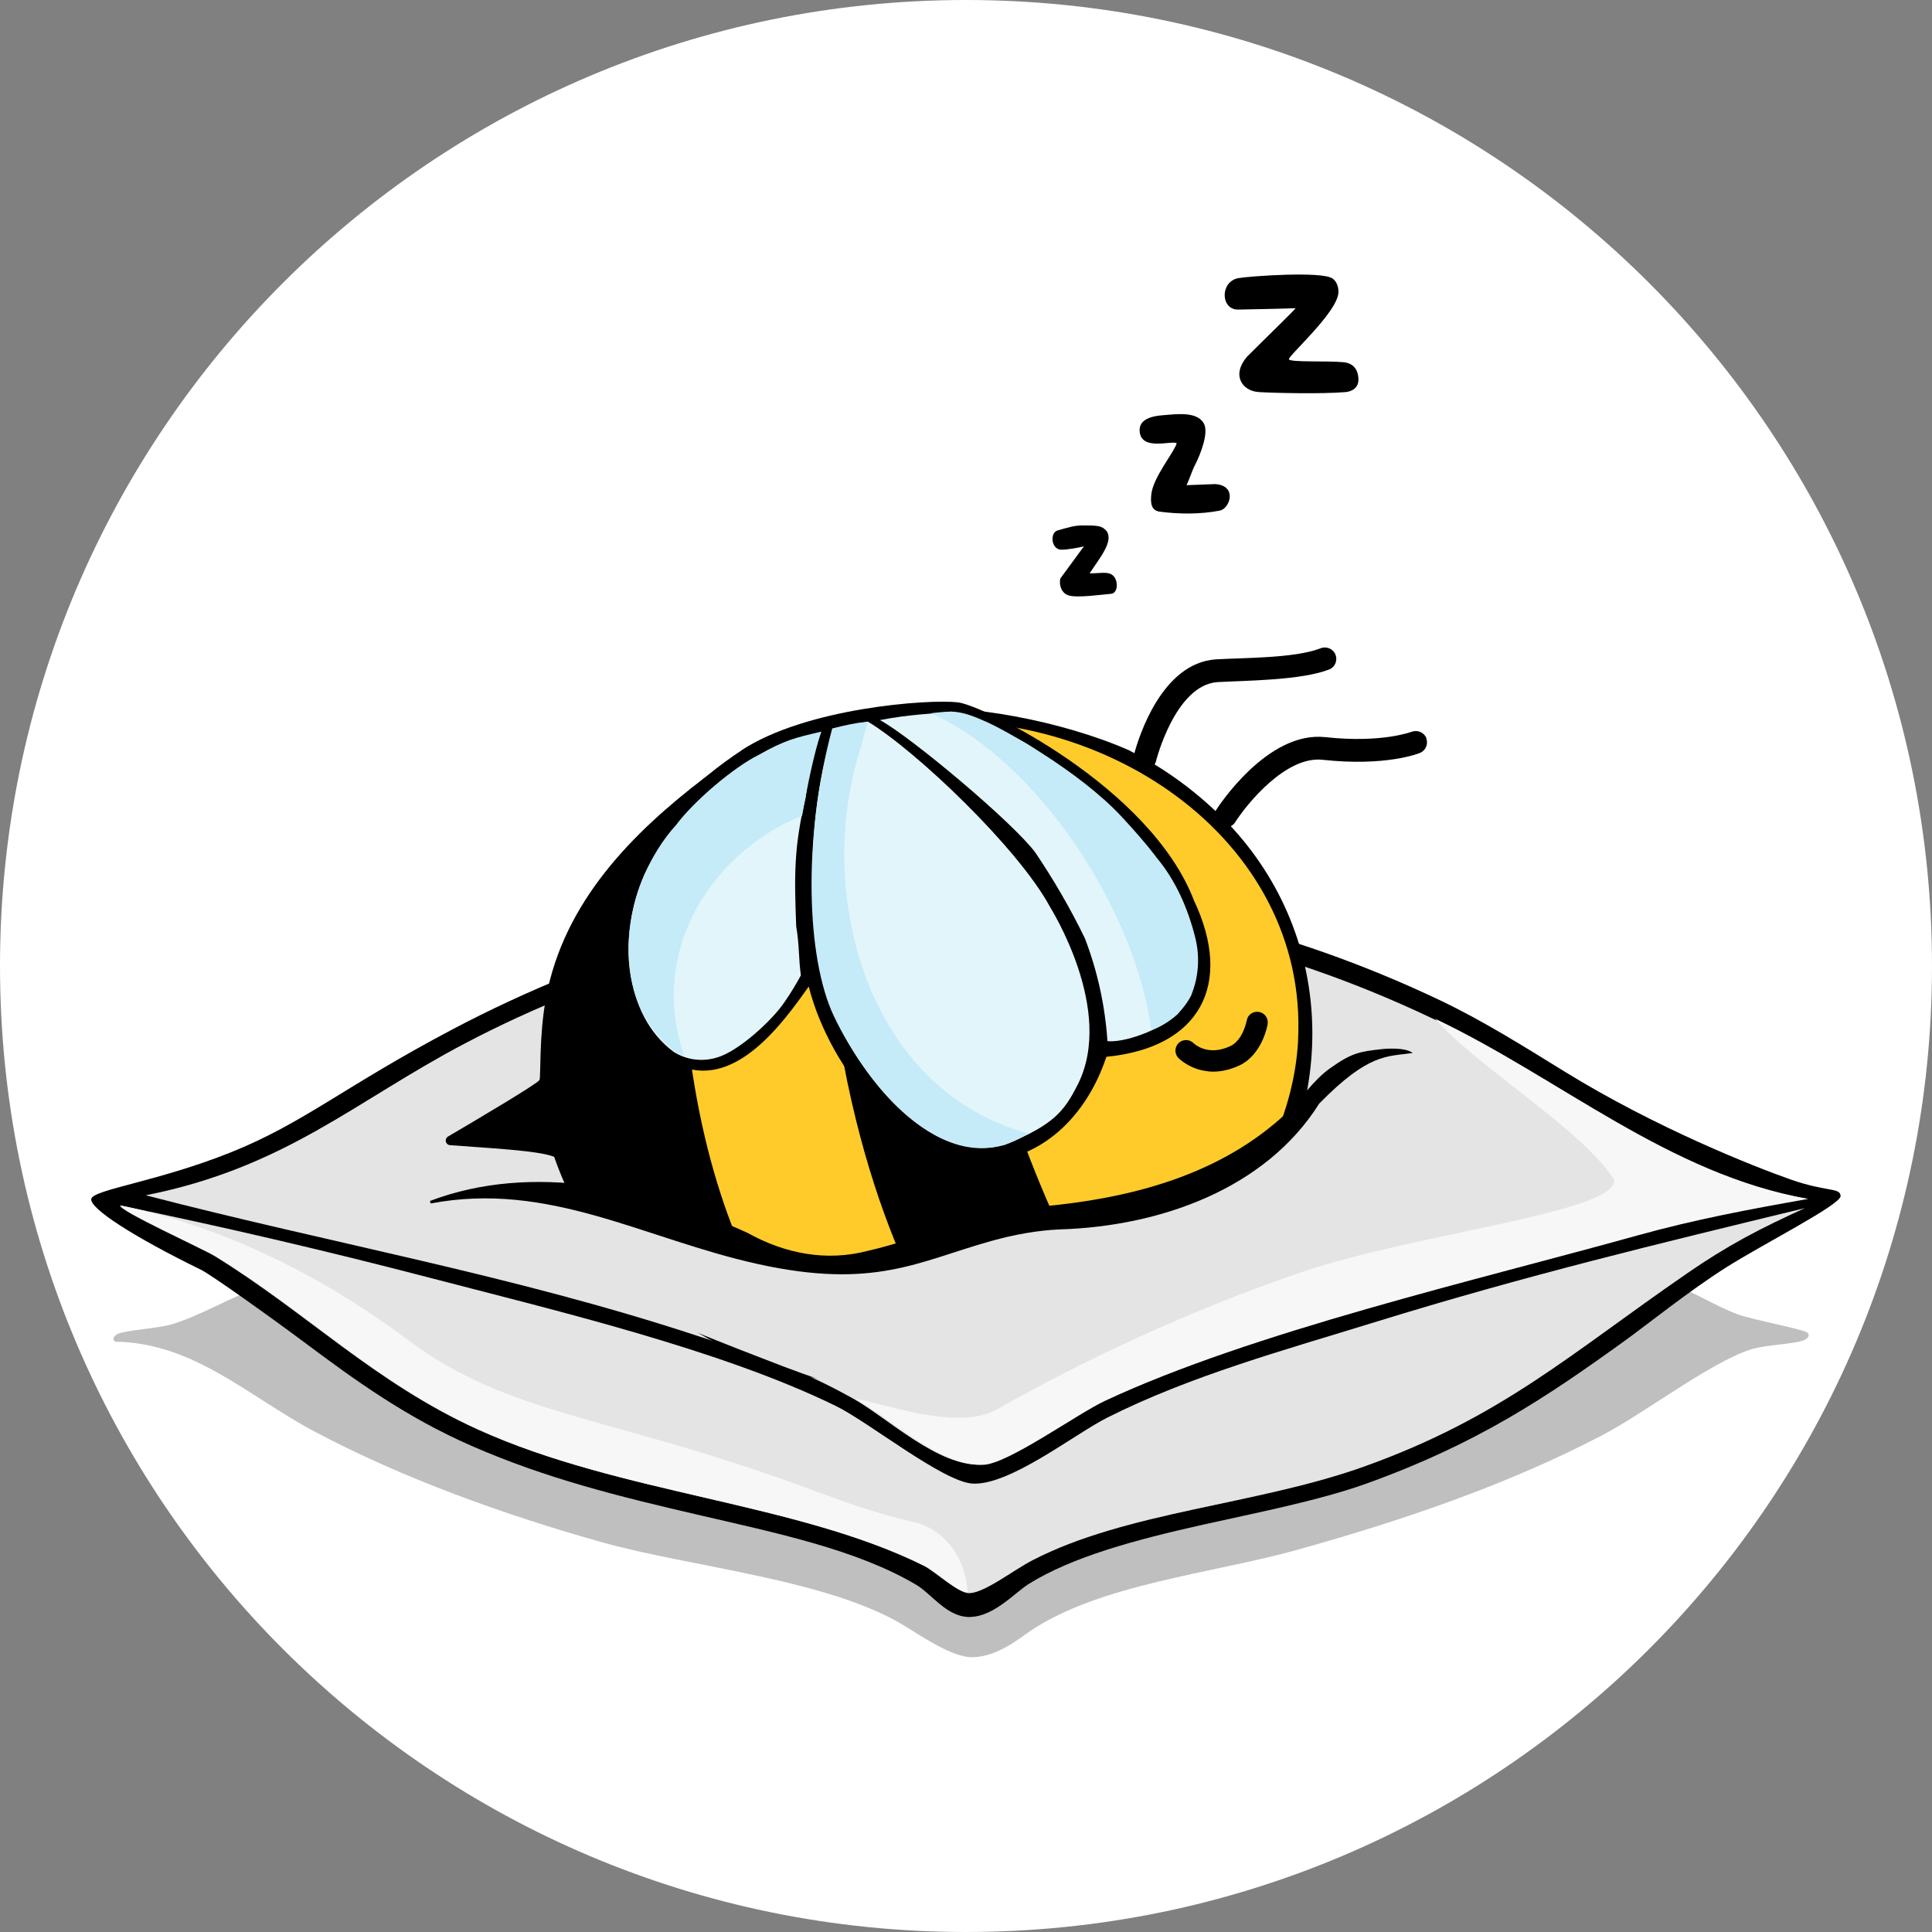 <?xml version="1.0" encoding="UTF-8"?>
<svg xmlns="http://www.w3.org/2000/svg" id="Ebene_1" version="1.1" viewBox="0 0 224.3 224.3">
  <rect x="0" y="0" width="224.3" height="224.3" fill="#808080" stroke="none"/>
  <defs>
    <style>
      .st0 {
        fill: #e4e4e4;
      }

      .st1 {
        fill: #e1f5fb;
      }

      .st2 {
        fill: #ffcb2a;
      }

      .st3 {
        fill: #fff;
      }

      .st4 {
        fill: #f7f7f7;
      }

      .st5 {
        fill: #bfbfbf;
      }

      .st6 {
        fill: #c4ebf7;
      }
    </style>
  </defs>
  <path id="Pfad_1694" class="st3" d="M112.15,0c61.94,0,112.15,50.21,112.15,112.15s-50.21,112.15-112.15,112.15S0,174.09,0,112.15H0C0,50.21,50.21,0,112.15,0Z"></path>
  <g>
    <path class="st5" d="M29.57,149.68c16.65,11.44,25.17,17.84,45.35,23.52,9.61,2.7,22.47,4.1,31.22,8.37,2.16,1.05,4.86,4,7.24,3.62.82-.13,7.58-4.56,10.18-5.43,13.76-4.61,27.57-5.75,41.62-11.76,11.84-5.07,19.12-11.6,29.29-18.77,2.51.93,4.83,2.47,7.35,3.39,1.52.56,7.32,1.67,7.92,2.04.54.33.06.77-.23.9-1.05.5-4.59.55-6.33,1.13-4.8,1.61-12.22,7.35-17.19,9.95-11.18,5.84-23.45,9.97-35.6,13.35-9.49,2.64-22.65,3.93-30.7,9.31-1.2.8-3.88,3.1-6.87,3.1-2.18,0-5.57-2.25-7.65-3.55-8.78-5.47-24.84-6.88-35.21-9.78-11.25-3.15-23.17-7.41-33.48-12.89-7.58-4.03-13.99-10.29-23.07-10.41-.57-.3-.01-.8.23-.9,1.05-.46,4.71-.64,6.33-1.13,3.34-1.02,6.34-2.91,9.61-4.07Z"></path>
    <path d="M112.69,187.73c-2.74.08-4.49-2.66-6.32-3.74-6.95-4.11-16.25-6.01-25.44-8.15-8.96-2.08-17.46-4.16-26.19-7.98-7.65-3.35-13.6-7.68-19.45-12.05-3.6-2.69-10.71-7.78-11.97-8.4-7.86-3.84-12.97-7.15-12.72-8.23s7.73-2,16.21-5.4,13.12-7.63,25.77-14.3c17.23-9.08,37.67-15.31,55.51-16.08,1.54-.07,3.12-.1,4.67-.1,17.96,0,36.78,4.44,54.42,12.83,4.98,2.37,9.75,5.37,14.42,8.25,10.64,6.57,22.03,11.06,26.27,12.55s5.74.91,5.82,1.91-8.98,5.57-13.3,8.31-9.17,6.64-11.72,8.48c-9.17,6.62-17.21,12.01-30.09,16.63-5.45,1.95-12.77,3.38-18.87,4.74-8.01,1.79-15.21,3.74-20.29,6.9-1.57.98-3.99,3.74-6.73,3.82Z"></path>
    <path class="st0" d="M108.62,105.8c19.88-.85,39.85,3.96,57.68,12.44,14.51,6.9,27.08,18.04,43.32,20.92-6.82,1.2-13.21,2.4-19.89,4.26-18.49,5.15-44.68,11.2-61.74,19.18-3.25,1.52-11.17,7.26-14.08,7.43-4.96.28-10.9-5.44-14.85-7.65-6.46-3.62-11.13-5-18.18-7.32-21.46-7.05-42.29-10.66-63.96-16.29,16.18-3.21,24.31-10.92,36.96-17.58,16.16-8.52,36.41-14.6,54.74-15.38Z"></path>
    <path class="st0" d="M195.82,147.87c-13.41,9.22-21.43,16.66-37.44,22.39-12.44,4.46-27.63,5.23-38.54,10.9-2.29,1.19-5.64,3.85-7.38,3.8-1.26-.03-3.91-2.52-5.2-3.17-14.82-7.37-35.29-8.34-51.8-15.83-11.94-5.42-19.85-13.55-30.54-20.13-1.31-.81-11.29-5.34-10.97-5.88,11.99,2.48,23.99,5.28,35.85,8.37,14.6,3.81,33.91,8.37,47.28,14.93,3.79,1.86,12.41,8.79,15.83,8.99,4.3.25,11.82-5.73,15.63-7.65,9.62-4.85,20.58-7.85,31.04-11.08,17.63-5.45,32.84-9.09,49.96-13.25-5.4,2.47-8.85,4.26-13.73,7.61Z"></path>
    <g>
      <path d="M81.79,90.3c-8.24,6.3-16.34,14.32-18.41,25.59-.82,4.46-.57,9.14-.75,9.5-.22.42-7.47,4.72-10.62,6.56-.15.09-.25.24-.26.42-.02.3.19.55.49.58,3.94.31,10.4.61,12.1,1.36,11.44,32.97,59.08,34.73,79.37,9.64,11.4-14.1,11.85-34.05-.55-47.74-.08-.08-.17-.19-.27-.29.2-.11.38-.25.5-.45,1.39-2.17,5.91-7.73,10.16-7.26,7.36.8,11.18-.74,11.33-.81.65-.28.96-1.03.7-1.69h.02s.01,0,.01,0c-.27-.68-1.04-1.01-1.72-.75-.03-.01-3.42,1.34-10.03.62-6.73-.74-12.44,8.1-12.68,8.47-.02.03-.04.07-.05.12-2.16-2.05-4.54-3.87-7.08-5.42.06-.11.12-.22.15-.34.01-.09,2.24-8.87,7.14-9.22,3.53-.19,9.73-.2,13.01-1.48.68-.3.97-1.08.68-1.75s-1.08-.97-1.75-.68c-3.01,1.15-8.91,1.08-12.13,1.27-6.28.44-8.93,9.01-9.45,10.89-.2-.11-.4-.22-.61-.33h0c-7.96-3.5-19.02-5.42-25.32-4.8-6.29.63-16.43,2.24-23.97,8.01Z"></path>
      <path id="Pfad_12522" class="st2" d="M150.71,120.76c-.97,18.34-18.96,36.84-42.83,38.09-5.14.27-10.41.08-14.83-1.53-5.91-8.03-11.38-19.98-13.26-37.42-1.8-16.87,1.31-27.63,1.98-28.09,6.45-4.2,13.78-6.84,21.43-7.74,24.72-3.17,48.73,13.43,47.5,36.7"></path>
      <path id="Pfad_12552" d="M97.41,84.05s2.75-.88,8.98-1.01c6.32-.15,8.93.48,8.93.48,0,0-3.41,16.09-.95,32.81,2.45,16.73,14.77,38.64,14.77,38.64,0,0-1.96,1.8-7.92,3.27-5.96,1.48-8.84,1.16-8.84,1.16,0,0-9.12-10.29-14.01-33.81s-.97-41.53-.97-41.53"></path>
      <path d="M86.06,87.14c-4.73,3.11-12.62,9.63-14.29,17.72-1.35,6.54.27,16.38,7.44,19,6.26,2.3,11.58-4.92,14.68-9.33,2.51,9.92,11.62,20.67,20.5,20.32,6.24-.25,11.64-4.89,14.06-12.16,10.92-1.06,14.75-8.45,10.17-18.14-5.07-13.22-24.54-22.68-27.41-23.01-3.43-.39-17.62.63-25.15,5.58Z"></path>
      <g>
        <g>
          <path id="Pfad_12442" class="st1" d="M92.45,107.61c.37,2.26.25,3.59.53,5.63-.58,1.06-1.2,2.09-1.89,3.08-1.39,2.1-5.37,5.77-7.88,6.46-1.68.52-3.51.28-5-.66-5.83-4.32-6.51-13.64-3.39-20.61,2.41-5.2,6.67-9.31,11.94-11.53.39-.15,4.99-2.44,6.91-2.57.19,1.45.25,2.62-.15,5.25-1.36,5.75-1.31,8.97-1.08,14.95"></path>
          <path id="Pfad_12452" class="st6" d="M79.43,122.58c-.43-.16-.86-.38-1.24-.63-8.22-6.67-5.68-19.61.3-26.17,2.09-2.8,6.69-6.7,9.59-8.14,3.06-1.72,4.15-1.97,7.28-2.7-.85,2.42-1.64,6.41-2.25,9.8-1.25.48-1.93.81-2.54,1.15-9.48,5.23-14.94,15.92-11.13,26.71"></path>
        </g>
        <g>
          <path id="Pfad_12462" class="st1" d="M121.85,105.2c.11.21,7.65,12.07,3.27,20.72-1.58,3.13-2.81,4.68-8.48,7-7.54,2.02-14.59-5.31-18.59-12.67-4.98-9.18-4.47-26-1.42-34.93,1.91-.49,1.9-1.15,4.13-1.54,5.57,3.36,17.4,14.63,21.1,21.43"></path>
          <path id="Pfad_12472" class="st6" d="M99.81,87.18c-5.2,16.64.81,39.26,19.53,44.41-9,5.98-18.4-4.95-22.53-13.62-3.18-6.7-3.65-20.55-.19-33.4,1.65-.4,2.41-.6,4.12-.79l-.93,3.4Z"></path>
        </g>
        <g>
          <path id="Pfad_12482" class="st1" d="M125.9,91.52c5.06,4.53,6.62,6.28,9.88,11.3,2.79,4.31,5.01,10,.96,14.9-2.11,1.91-6.28,3.37-8.17,3.15-.27-4.09-1.15-8.11-2.62-11.94-1.68-3.45-3.6-6.77-5.75-9.95-2.53-3.43-14.41-13.41-18.04-15.38,3.53-.69,6.24-.73,8.21-.97.15-.23,6.16,2.02,7.11,2.82,3.18,1.42,5.67,3.9,8.39,6.07"></path>
          <path id="Pfad_12512" class="st6" d="M138.32,115.52c-.97,1.9-2.63,3.36-4.66,4.07-1.77-13.64-12.89-31.07-25.57-36.79,1.54-.16,2.13-.24,2.94-.14,1.05.13,2.02.48,3.66,1.22s10.49,5.5,15.57,10.98c1.42,1.54,2.76,3.03,4.02,4.71,2.24,2.67,3.66,5.96,4.5,9.34.54,2.21.38,4.51-.47,6.6"></path>
        </g>
      </g>
      <path d="M140.21,124.37c-2.07-.22-3.31-1.45-3.39-1.53-.48-.48-.47-1.26.01-1.74.48-.47,1.25-.47,1.73,0,.18.17,1.71,1.54,4.26.36,1.5-.69,1.91-2.95,1.92-2.97.11-.67.72-1.12,1.42-1.01.67.11,1.12.74,1.01,1.42-.02.14-.62,3.56-3.31,4.81-1.39.64-2.62.78-3.65.67Z"></path>
    </g>
    <g>
      <path class="st0" d="M56.94,142.81c-4.87-5.04,5.19-9.42,30.93,1.5,10.97,4.66,18.29-2.33,33.92-3.33,20.95-1.34,27.93-10.97,32.26-16.29s14.3,20.95,14.3,20.95l-54.54,19.62s-11.27-2.2-22.95-6.65c-12.84-4.9-30.33-12.08-33.92-15.8Z"></path>
      <path d="M49.91,139.43c11.98-4.54,25.61-1.47,36.89,3.71,4.35,2.42,9.19,3.36,14.07,2.05,4.87-1.11,9.5-3.17,14.43-4.22,2.43-.57,5.07-.85,7.52-1.09,9.62-1.08,19.17-3.83,26.41-10.54,1.82-1.64,3.1-3.84,5.22-5.34,2.47-1.75,3.37-1.91,5.91-2.19,0,0,2.66-.33,3.66.44-3.01.43-5.1,0-10.86,5.87-6.3,10.02-18.65,14.26-30.1,14.61-2.53.11-5.26.58-8.03,1.36-8.39,2.35-13.52,5.65-27.05,2.66-13.17-2.91-24.21-9.65-37.98-7.03,0,0-.08-.29-.08-.29h0Z"></path>
    </g>
    <path class="st4" d="M166.61,118.27c14.51,6.9,27.08,18.04,43.32,20.92-6.82,1.2-13.21,2.4-19.89,4.26-18.49,5.15-44.68,11.2-61.74,19.18-3.25,1.52-11.17,7.26-14.08,7.43-4.96.28-10.9-5.44-14.85-7.65,3,.41,11.77,3.85,16.43,1.19,9.25-5.29,22.24-11.49,35.47-15.96,13.23-4.47,36.36-6.87,36.14-10.64-3.55-5.76-15.81-13.03-20.79-18.72Z"></path>
    <path class="st4" d="M112.36,184.88c-1.26-.03-3.65-2.43-4.94-3.07-14.82-7.37-35.29-8.34-51.8-15.83-11.94-5.42-19.85-13.55-30.54-20.13-1.31-.81-11.29-5.34-10.97-5.88,11.99,2.48,23.54,8.3,33.34,15.66,11.53,8.65,23.33,8.76,45.61,16.9,3.68,1.35,8.09,3.07,12.97,4.16,3.24.72,5.99,3.66,6.32,8.2Z"></path>
    <g>
      <path d="M149.65,41.72c.15.36,4.36.15,6.31.33,1.13.1,1.73.83,1.75,1.99.02,1-.77,1.42-1.5,1.48-2.85.24-8.41.1-10.04,0-2-.12-3.21-2-1.39-4.11,1.97-1.98,5.69-5.57,5.63-5.63-.96.05-5.45.14-6.66.16-2.06.03-2.13-3.25.02-3.65,1.28-.23,9.69-.83,10.93.04.49.34.71,1,.69,1.6-.06,2.3-5.9,7.43-5.75,7.79Z"></path>
      <path d="M137.76,56.33l3.33-.13c2.56.19,1.73,2.75.58,3.07-2.3.45-4.77.43-7.04.13-.96-.13-1.09-.96-.96-2.05.23-1.98,2.65-4.84,2.94-5.89-.55-.36-4.01.9-4.29-1.28-.2-1.59,1.56-1.89,2.75-1.98,1.66-.13,3.85-.43,4.67.92.64,1.06-.35,3.6-1.02,4.9-.31.59-.67,1.7-.96,2.3Z"></path>
      <path d="M128.47,61.65c.84,1.21-.76,3.06-1.97,4.92,1.15,0,1.99-.22,2.56.13.84.52.77,2.18-.06,2.24-1.04.08-3.9.5-4.93.19-.8-.24-1.17-1.18-.96-1.98l2.73-3.72c-.58.15-1.9.39-2.6.39-1.22,0-1.38-1.98-.45-2.24,1.15-.32,1.92-.58,2.88-.58,1.79,0,2.24.02,2.8.65Z"></path>
    </g>
  </g>
</svg>
